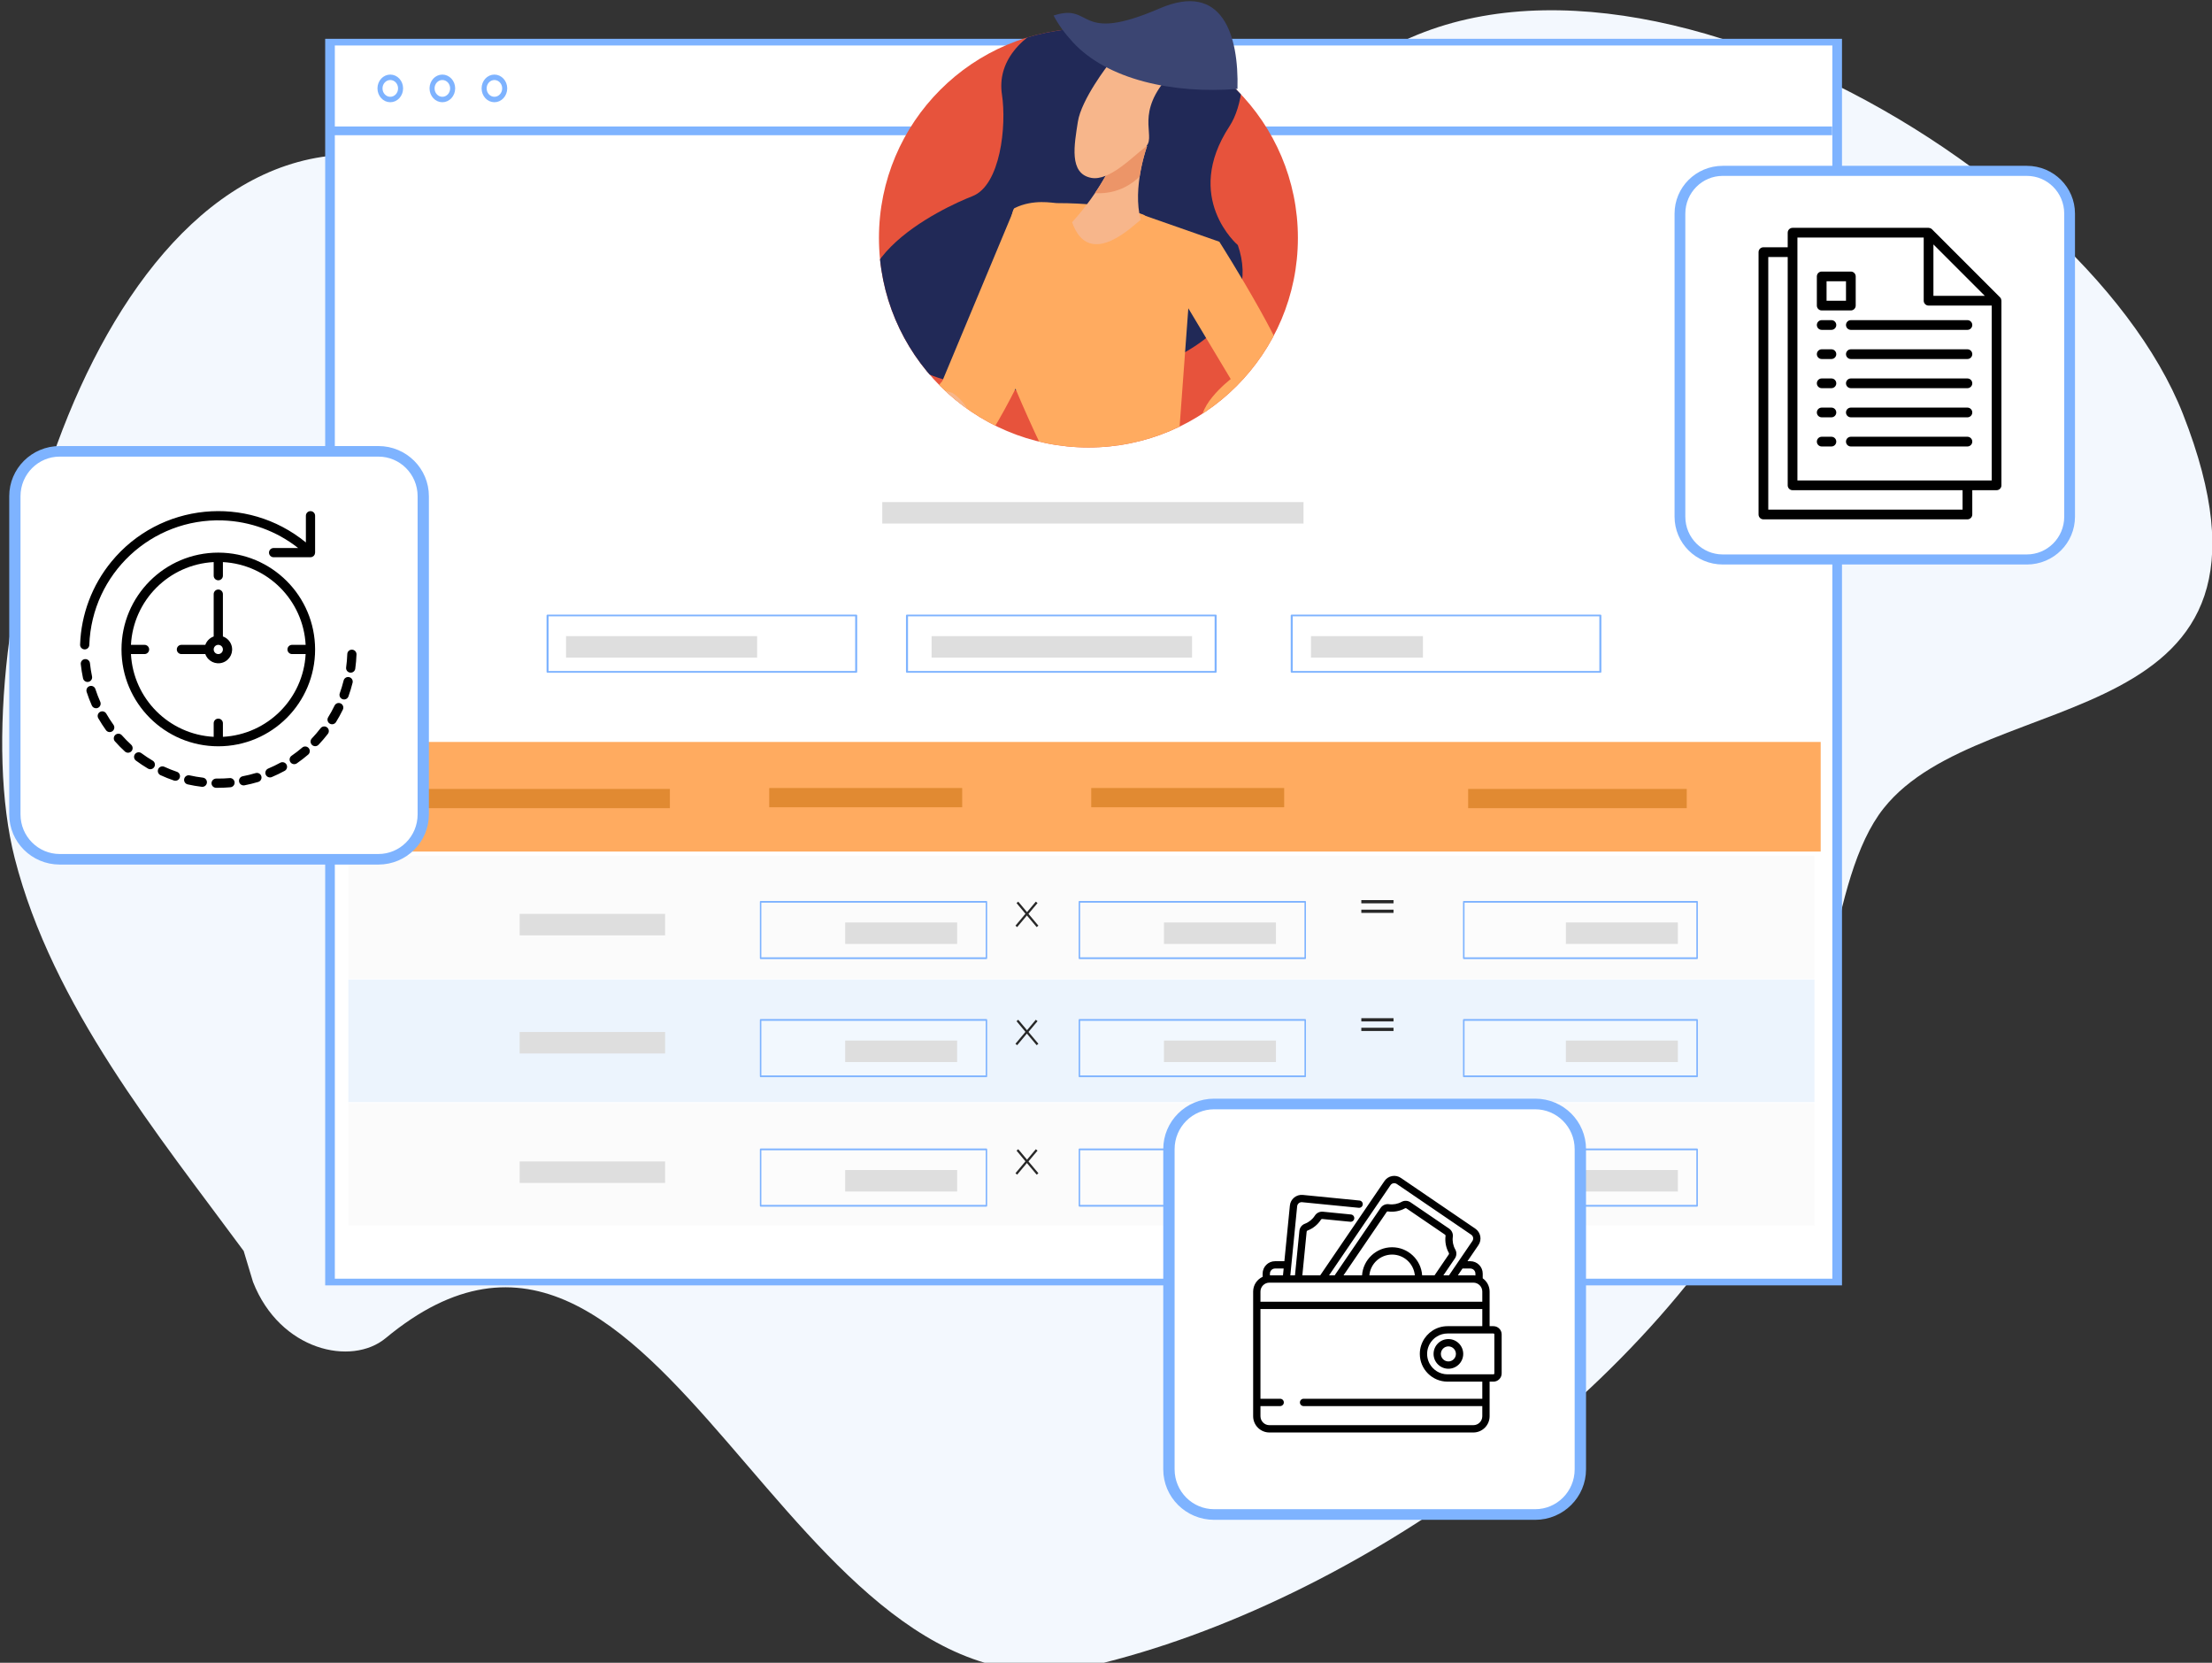 <?xml version="1.0" encoding="UTF-8" standalone="no"?>
<!DOCTYPE svg PUBLIC "-//W3C//DTD SVG 1.1//EN" "http://www.w3.org/Graphics/SVG/1.1/DTD/svg11.dtd">
<svg width="100%" height="100%" viewBox="0 0 1501 1128" version="1.1" xmlns="http://www.w3.org/2000/svg" xmlns:xlink="http://www.w3.org/1999/xlink" xml:space="preserve" xmlns:serif="http://www.serif.com/" style="fill-rule:evenodd;clip-rule:evenodd;stroke-miterlimit:2;">
    <rect x="0" y="0" width="1501" height="1128" fill="#333333" stroke="none"/>
    <g transform="matrix(1,0,0,1,-26319.5,-26685.8)">
        <g transform="matrix(1,0,0,1,24507.1,25963.2)">
            <g transform="matrix(-0.867,-0.29,0.317,-0.948,3023.42,20020)">
                <path d="M7470.52,17153.3C7435.26,17114.7 7381.24,17120.2 7363.95,17145.6C7222.64,17353.7 6988.59,16974.2 6789.41,17087.1C6621.18,17182.4 6455.56,17385.1 6427.41,17579C6417.44,17647.7 6456.83,17751.9 6434.12,17809.2C6393.25,17912.4 6148.95,17944.8 6316.22,18127.5C6448.49,18271.9 6884.78,18349.6 6995.55,18146.7C7054.61,18038.5 6985.77,17823.4 7127.82,17769.7C7307.03,17702 7473.2,17943.9 7651.61,17904.1C7852.62,17859.3 7829.49,17504.5 7737.97,17374.7C7676.64,17287.8 7572.39,17227.8 7484.35,17171.2" style="fill:rgb(243,248,254);"/>
            </g>
            <g transform="matrix(1,0,0,1,-44.425,170.297)">
                <g transform="matrix(1.324,0,0,1.428,-856.066,-1637.74)">
                    <g transform="matrix(9.883,0,0,6.338,-2163.73,-1047.09)">
                        <rect x="443.375" y="410.343" width="78.159" height="92.935" style="fill:white;stroke:rgb(126,179,255);stroke-width:0.5px;"/>
                    </g>
                    <g transform="matrix(9.224,0,0,9.224,-1865.16,-2231.39)">
                        <path d="M442.762,414.917L526.146,414.917L442.762,414.917Z" style="fill:none;stroke:rgb(126,179,255);stroke-width:0.45px;"/>
                    </g>
                    <g transform="matrix(9.224,0,0,9.224,-1865.16,-2231.39)">
                        <path d="M446.604,412.73C446.604,413.047 446.348,413.303 446.032,413.303C445.716,413.303 445.46,413.047 445.46,412.73C445.46,412.415 445.716,412.159 446.032,412.159C446.348,412.159 446.604,412.415 446.604,412.73Z" style="fill:none;stroke:rgb(126,179,255);stroke-width:0.28px;"/>
                    </g>
                    <g transform="matrix(9.224,0,0,9.224,-1865.16,-2231.39)">
                        <path d="M449.497,412.73C449.497,413.047 449.241,413.303 448.925,413.303C448.609,413.303 448.353,413.047 448.353,412.73C448.353,412.415 448.609,412.159 448.925,412.159C449.241,412.159 449.497,412.415 449.497,412.73Z" style="fill:none;stroke:rgb(126,179,255);stroke-width:0.28px;"/>
                    </g>
                    <g transform="matrix(9.224,0,0,9.224,-1865.16,-2231.39)">
                        <path d="M452.389,412.73C452.389,413.047 452.133,413.303 451.817,413.303C451.501,413.303 451.246,413.047 451.246,412.73C451.246,412.415 451.501,412.159 451.817,412.159C452.133,412.159 452.389,412.415 452.389,412.73Z" style="fill:none;stroke:rgb(126,179,255);stroke-width:0.28px;"/>
                    </g>
                </g>
                <g transform="matrix(0.572,0,0,1.272,-8659.2,-4031.37)">
                    <g transform="matrix(1,0,0,1.34,0,-1314.35)">
                        <rect x="18797.9" y="4010.71" width="1739.32" height="48.802" style="fill:rgb(251,251,251);"/>
                    </g>
                    <g transform="matrix(1,0,0,1.34,0,-1248.47)">
                        <rect x="18797.9" y="4010.71" width="1739.32" height="48.802" style="fill:rgb(162,202,246);fill-opacity:0.21;"/>
                    </g>
                    <g transform="matrix(1,0,0,1.34,0,-1182.58)">
                        <rect x="18797.9" y="4010.71" width="1739.32" height="48.802" style="fill:rgb(251,251,251);"/>
                    </g>
                </g>
                <g transform="matrix(0.582,0,0,1.098,-2679.77,-17309.3)">
                    <rect x="8219.85" y="16725.8" width="1697.79" height="67.726" style="fill:rgb(255,171,96);"/>
                </g>
                <g transform="matrix(2.004,0,0,1.062,-35564.8,-3050.81)">
                    <rect x="18814.2" y="3896.71" width="86.088" height="12.298" style="fill:rgb(200,111,13);fill-opacity:0.55;"/>
                </g>
                <g transform="matrix(1.521,0,0,1.062,-26237.6,-3051.43)">
                    <rect x="18814.2" y="3896.71" width="86.088" height="12.298" style="fill:rgb(200,111,13);fill-opacity:0.55;"/>
                </g>
                <g transform="matrix(1.521,0,0,1.062,-26019.1,-3051.43)">
                    <rect x="18814.2" y="3896.71" width="86.088" height="12.298" style="fill:rgb(200,111,13);fill-opacity:0.55;"/>
                </g>
                <g transform="matrix(1.723,0,0,1.062,-29563.8,-3050.81)">
                    <rect x="18814.2" y="3896.71" width="86.088" height="12.298" style="fill:rgb(200,111,13);fill-opacity:0.55;"/>
                </g>
                <g transform="matrix(2.63,0,0,0.507,-13783.8,-4448.95)">
                    <rect x="6174.64" y="10536.2" width="108.693" height="28.735" style="fill:rgb(222,222,222);"/>
                </g>
                <g transform="matrix(1.193,0,0,0.507,-5125.43,-4358)">
                    <rect x="6174.64" y="10536.2" width="108.693" height="28.735" style="fill:rgb(222,222,222);"/>
                </g>
                <g transform="matrix(0.908,0,0,0.507,-3397.13,-4169.59)">
                    <rect x="6174.64" y="10536.2" width="108.693" height="28.735" style="fill:rgb(222,222,222);"/>
                </g>
                <g transform="matrix(1.626,0,0,0.507,-7550.99,-4358)">
                    <rect x="6174.64" y="10536.2" width="108.693" height="28.735" style="fill:rgb(222,222,222);"/>
                </g>
                <g transform="matrix(0.699,0,0,0.507,-1569.65,-4358)">
                    <rect x="6174.64" y="10536.2" width="108.693" height="28.735" style="fill:rgb(222,222,222);"/>
                </g>
                <g transform="matrix(0.49,0,0,0.49,1845.91,-54.541)">
                    <g transform="matrix(0.856,0,0,0.856,-4263.71,-10211.8)">
                        <circle cx="6767.85" cy="13761.3" r="338.884" style="fill:rgb(231,83,60);"/>
                        <clipPath id="_clip1">
                            <circle cx="6767.85" cy="13761.3" r="338.884"/>
                        </clipPath>
                        <g clip-path="url(#_clip1)">
                            <g transform="matrix(19.288,0,0,19.288,1038.53,11482.4)">
                                <path d="M309.572,118.751C309.572,118.751 304.924,114.808 308.874,108.785C311.063,105.445 310.359,96.186 303.597,98.914C296.833,101.643 298.779,98.105 294.962,99.622C291.144,101.139 289.387,103.504 289.788,106.13C290.189,108.757 289.659,113.738 287.313,114.649C284.968,115.56 273.694,120.694 280.547,127.618C287.401,134.539 313.51,130.103 309.572,118.751Z" style="fill:rgb(33,41,87);fill-rule:nonzero;"/>
                            </g>
                            <g transform="matrix(19.288,0,0,19.288,1038.53,11482.4)">
                                <path d="M305.769,119.314L304.071,142.349L295.489,140.58C295.489,140.58 289.573,128.837 289.573,126.637C289.573,126.214 290.277,115.934 290.841,115.652C292.419,114.863 294.08,115.23 294.362,115.23C299.432,115.23 301.685,116.216 301.685,116.216L305.769,119.314Z" style="fill:rgb(255,171,96);fill-rule:nonzero;"/>
                            </g>
                            <g transform="matrix(19.288,0,0,19.288,1038.53,11482.4)">
                                <path d="M290.841,115.652L284.785,130.158C284.785,130.158 281.124,133.96 286.474,136.777C287.976,137.567 292.389,127.764 292.389,127.764L290.841,115.652Z" style="fill:rgb(255,171,96);fill-rule:nonzero;"/>
                            </g>
                            <g transform="matrix(19.288,0,0,19.288,1038.53,11482.4)">
                                <path d="M300.494,115.832L308.976,129.986C308.976,129.986 305.629,132.552 306.755,134.242C307.185,134.887 309.853,134.384 309.853,134.384C309.853,134.384 311.122,135.575 314.12,130.919C315.038,129.493 308.021,118.469 308.021,118.469L300.494,115.832Z" style="fill:rgb(255,171,96);fill-rule:nonzero;"/>
                            </g>
                            <g transform="matrix(19.288,0,0,19.288,1038.53,11482.4)">
                                <path d="M309.978,142.517L309.128,144.2C309.128,144.2 308.797,143.449 309.102,142.843C309.366,142.322 309.69,141.683 309.69,141.683L309.978,142.517Z" style="fill:rgb(247,182,139);fill-rule:nonzero;"/>
                            </g>
                            <g transform="matrix(19.288,0,0,19.288,1038.53,11482.4)">
                                <path d="M309.263,140.772L309.009,141.973L307.852,142.512C307.852,142.512 307.587,142.256 308.351,141.527C308.52,141.361 308.748,140.035 308.748,140.035L309.263,140.772Z" style="fill:rgb(247,182,139);fill-rule:nonzero;"/>
                            </g>
                            <g transform="matrix(19.288,0,0,19.288,1038.53,11482.4)">
                                <path d="M307.018,136.082C307.018,136.082 308.797,137.827 310.028,140.31C311.258,142.791 310.582,143.08 310.505,143.931C310.43,144.785 310.443,145.985 310.017,145.074C309.591,144.162 309.811,142.498 309.612,142.013C309.413,141.529 308.781,141.023 308.276,140.441C307.77,139.858 307.475,139.394 307.625,140.149C307.776,140.906 307.826,141.157 307.778,141.428C307.73,141.699 307.692,142.125 307.328,142.145C306.961,142.162 307.087,141.562 307.04,141.31C306.99,141.059 306.245,139.895 306.126,139.604C306.007,139.313 306.101,138.249 306.09,137.57C306.083,137.237 306.199,136.438 306.395,135.705C306.597,134.951 306.512,135.499 307.018,136.082Z" style="fill:rgb(247,182,139);fill-rule:nonzero;"/>
                            </g>
                            <g transform="matrix(19.288,0,0,19.288,1038.53,11482.4)">
                                <path d="M285.629,131.144C285.629,131.144 276.577,128.419 275.212,128.332C273.846,128.245 271.282,127.087 273.618,129.67C275.956,132.252 284.23,135.16 286.193,136.072C288.157,136.987 288.024,132.693 285.629,131.144Z" style="fill:rgb(247,182,139);fill-rule:nonzero;"/>
                            </g>
                            <g transform="matrix(19.288,0,0,19.288,1038.53,11482.4)">
                                <path d="M299.79,109.642C300.248,106.905 301.952,110.476 301.952,110.476C301.952,110.476 300.695,113.95 301.43,116.641C301.054,116.825 297.134,121.002 295.671,116.833C297.927,114.361 299.49,111.438 299.79,109.642Z" style="fill:rgb(247,182,139);fill-rule:nonzero;"/>
                            </g>
                            <g transform="matrix(19.288,0,0,19.288,1038.53,11482.4)">
                                <path d="M301.338,113.001C300.755,113.568 300.049,113.994 299.241,114.223C298.694,114.377 298.139,114.43 297.59,114.394C298.791,112.619 299.585,110.868 299.79,109.642C300.248,106.905 301.952,110.476 301.952,110.476C301.952,110.476 301.557,111.567 301.338,113.001Z" style="fill:rgb(236,149,104);fill-rule:nonzero;"/>
                            </g>
                            <g transform="matrix(19.288,0,0,19.288,1038.53,11482.4)">
                                <path d="M298.743,103.581C298.743,103.581 296.448,106.513 296.153,108.418C295.86,110.325 295.383,112.753 297.273,113.113C298.787,113.401 300.711,111.375 301.775,110.566C302.813,109.778 300.997,108.041 303.382,105.052C304.244,103.971 299.512,104.904 298.743,103.581Z" style="fill:rgb(247,182,139);fill-rule:nonzero;"/>
                            </g>
                            <g transform="matrix(19.288,0,0,19.288,1038.53,11482.4)">
                                <path d="M307.399,133.173L306.441,135.626L307.779,137.668C307.779,137.668 310.28,135.235 311.272,132.321C310.319,131.942 308.822,132.257 307.399,133.173Z" style="fill:rgb(247,182,139);fill-rule:nonzero;"/>
                            </g>
                        </g>
                    </g>
                    <g transform="matrix(18.21,0,0,19.49,-3900.41,-677.681)">
                        <path d="M303.597,98.914C297.206,101.493 298.589,98.478 295.539,99.418C295.884,100.036 296.37,100.671 297.014,101.323C299.628,103.965 304.598,104.995 309.521,104.63C309.632,100.853 308.405,96.974 303.597,98.914Z" style="fill:rgb(59,69,114);fill-rule:nonzero;"/>
                    </g>
                </g>
                <g transform="matrix(0.451,0,0,0.389,-972.501,-9497.45)">
                    <rect x="7097.31" y="26908.2" width="464.359" height="98.335" style="fill:none;stroke:rgb(126,179,255);stroke-width:3.04px;stroke-linecap:round;stroke-linejoin:round;stroke-miterlimit:1.5;"/>
                </g>
                <g transform="matrix(0.451,0,0,0.389,-728.595,-9497.45)">
                    <rect x="7097.31" y="26908.2" width="464.359" height="98.335" style="fill:none;stroke:rgb(126,179,255);stroke-width:3.04px;stroke-linecap:round;stroke-linejoin:round;stroke-miterlimit:1.5;"/>
                </g>
                <g transform="matrix(0.451,0,0,0.389,-467.535,-9497.45)">
                    <rect x="7097.31" y="26908.2" width="464.359" height="98.335" style="fill:none;stroke:rgb(126,179,255);stroke-width:3.04px;stroke-linecap:round;stroke-linejoin:round;stroke-miterlimit:1.5;"/>
                </g>
                <g transform="matrix(0.341,0,0,0.389,429.91,-9303.2)">
                    <rect x="7097.31" y="26908.2" width="464.359" height="98.335" style="fill:white;fill-opacity:0.34;stroke:rgb(126,179,255);stroke-width:3.04px;stroke-linecap:round;stroke-linejoin:round;stroke-miterlimit:1.5;"/>
                </g>
                <g transform="matrix(0.699,0,0,0.507,-1396.69,-4163.76)">
                    <rect x="6174.64" y="10536.2" width="108.693" height="28.735" style="fill:rgb(222,222,222);"/>
                </g>
                <g transform="matrix(0.699,0,0,0.507,-1669.41,-4163.76)">
                    <rect x="6174.64" y="10536.2" width="108.693" height="28.735" style="fill:rgb(222,222,222);"/>
                </g>
                <g transform="matrix(0.699,0,0,0.507,-1885.73,-4163.76)">
                    <rect x="6174.64" y="10536.2" width="108.693" height="28.735" style="fill:rgb(222,222,222);"/>
                </g>
                <g transform="matrix(0.33,0,0,0.389,247.159,-9303.2)">
                    <rect x="7097.31" y="26908.2" width="464.359" height="98.335" style="fill:none;stroke:rgb(126,179,255);stroke-width:3.04px;stroke-linecap:round;stroke-linejoin:round;stroke-miterlimit:1.5;"/>
                </g>
                <g transform="matrix(0.33,0,0,0.389,30.839,-9303.2)">
                    <rect x="7097.31" y="26908.2" width="464.359" height="98.335" style="fill:none;stroke:rgb(126,179,255);stroke-width:3.04px;stroke-linecap:round;stroke-linejoin:round;stroke-miterlimit:1.5;"/>
                </g>
                <g transform="matrix(0.033,0,0,0.033,2531.51,282.258)">
                    <g transform="matrix(1329.26,0,0,1329.26,7414.53,27149)">
                        <path d="M0.598,-0.298L0.598,-0.348L0.1,-0.348L0.1,-0.298L0.598,-0.298ZM0.598,-0.15L0.598,-0.2L0.1,-0.2L0.1,-0.15L0.598,-0.15Z" style="fill:rgb(40,40,40);fill-rule:nonzero;"/>
                    </g>
                </g>
                <g transform="matrix(0.023,0,0,0.023,2373.82,556.134)">
                    <g transform="matrix(1329.26,0,0,1329.26,7414.53,27149)">
                        <path d="M0.559,-0.01L0.339,-0.272L0.54,-0.511L0.502,-0.543L0.307,-0.311L0.112,-0.543L0.074,-0.511L0.272,-0.274L0.05,-0.01L0.088,0.022L0.304,-0.236L0.521,0.022L0.559,-0.01Z" style="fill:rgb(40,40,40);fill-rule:nonzero;"/>
                    </g>
                </g>
                <g transform="matrix(0.908,0,0,0.507,-3397.13,-4089.47)">
                    <rect x="6174.64" y="10536.2" width="108.693" height="28.735" style="fill:rgb(222,222,222);"/>
                </g>
                <g transform="matrix(0.908,0,0,0.507,-3397.13,-4001.65)">
                    <rect x="6174.64" y="10536.2" width="108.693" height="28.735" style="fill:rgb(222,222,222);"/>
                </g>
                <g transform="matrix(0.341,0,0,0.389,429.91,-9223.09)">
                    <rect x="7097.31" y="26908.2" width="464.359" height="98.335" style="fill:white;fill-opacity:0.34;stroke:rgb(126,179,255);stroke-width:3.04px;stroke-linecap:round;stroke-linejoin:round;stroke-miterlimit:1.5;"/>
                </g>
                <g transform="matrix(0.341,0,0,0.389,429.91,-9135.26)">
                    <rect x="7097.31" y="26908.2" width="464.359" height="98.335" style="fill:white;fill-opacity:0.34;stroke:rgb(126,179,255);stroke-width:3.04px;stroke-linecap:round;stroke-linejoin:round;stroke-miterlimit:1.5;"/>
                </g>
                <g transform="matrix(0.33,0,0,0.389,247.159,-9223.09)">
                    <rect x="7097.31" y="26908.2" width="464.359" height="98.335" style="fill:white;fill-opacity:0.34;stroke:rgb(126,179,255);stroke-width:3.04px;stroke-linecap:round;stroke-linejoin:round;stroke-miterlimit:1.5;"/>
                </g>
                <g transform="matrix(0.33,0,0,0.389,247.159,-9135.26)">
                    <rect x="7097.31" y="26908.2" width="464.359" height="98.335" style="fill:white;fill-opacity:0.34;stroke:rgb(126,179,255);stroke-width:3.04px;stroke-linecap:round;stroke-linejoin:round;stroke-miterlimit:1.5;"/>
                </g>
                <g transform="matrix(0.33,0,0,0.389,30.839,-9223.09)">
                    <rect x="7097.31" y="26908.2" width="464.359" height="98.335" style="fill:white;fill-opacity:0.34;stroke:rgb(126,179,255);stroke-width:3.04px;stroke-linecap:round;stroke-linejoin:round;stroke-miterlimit:1.5;"/>
                </g>
                <g transform="matrix(0.33,0,0,0.389,30.839,-9135.26)">
                    <rect x="7097.31" y="26908.2" width="464.359" height="98.335" style="fill:white;fill-opacity:0.34;stroke:rgb(126,179,255);stroke-width:3.04px;stroke-linecap:round;stroke-linejoin:round;stroke-miterlimit:1.5;"/>
                </g>
                <g transform="matrix(0.699,0,0,0.507,-1396.69,-4083.64)">
                    <rect x="6174.64" y="10536.2" width="108.693" height="28.735" style="fill:rgb(222,222,222);"/>
                </g>
                <g transform="matrix(0.699,0,0,0.507,-1396.69,-3995.82)">
                    <rect x="6174.64" y="10536.2" width="108.693" height="28.735" style="fill:rgb(222,222,222);"/>
                </g>
                <g transform="matrix(0.699,0,0,0.507,-1669.41,-4083.64)">
                    <rect x="6174.64" y="10536.2" width="108.693" height="28.735" style="fill:rgb(222,222,222);"/>
                </g>
                <g transform="matrix(0.699,0,0,0.507,-1669.41,-3995.82)">
                    <rect x="6174.64" y="10536.2" width="108.693" height="28.735" style="fill:rgb(222,222,222);"/>
                </g>
                <g transform="matrix(0.699,0,0,0.507,-1885.73,-4083.64)">
                    <rect x="6174.64" y="10536.2" width="108.693" height="28.735" style="fill:rgb(222,222,222);"/>
                </g>
                <g transform="matrix(0.699,0,0,0.507,-1885.73,-3995.82)">
                    <rect x="6174.64" y="10536.2" width="108.693" height="28.735" style="fill:rgb(222,222,222);"/>
                </g>
                <g transform="matrix(0.033,0,0,0.033,2531.51,362.377)">
                    <g transform="matrix(1329.26,0,0,1329.26,7414.53,27149)">
                        <path d="M0.598,-0.298L0.598,-0.348L0.1,-0.348L0.1,-0.298L0.598,-0.298ZM0.598,-0.15L0.598,-0.2L0.1,-0.2L0.1,-0.15L0.598,-0.15Z" style="fill:rgb(40,40,40);fill-rule:nonzero;"/>
                    </g>
                </g>
                <g transform="matrix(0.033,0,0,0.033,2531.51,450.199)">
                    <g transform="matrix(1329.26,0,0,1329.26,7414.53,27149)">
                        <path d="M0.598,-0.298L0.598,-0.348L0.1,-0.348L0.1,-0.298L0.598,-0.298ZM0.598,-0.15L0.598,-0.2L0.1,-0.2L0.1,-0.15L0.598,-0.15Z" style="fill:rgb(40,40,40);fill-rule:nonzero;"/>
                    </g>
                </g>
                <g transform="matrix(0.023,0,0,0.023,2373.82,636.252)">
                    <g transform="matrix(1329.26,0,0,1329.26,7414.53,27149)">
                        <path d="M0.559,-0.01L0.339,-0.272L0.54,-0.511L0.502,-0.543L0.307,-0.311L0.112,-0.543L0.074,-0.511L0.272,-0.274L0.05,-0.01L0.088,0.022L0.304,-0.236L0.521,0.022L0.559,-0.01Z" style="fill:rgb(40,40,40);fill-rule:nonzero;"/>
                    </g>
                </g>
                <g transform="matrix(0.023,0,0,0.023,2373.82,724.075)">
                    <g transform="matrix(1329.26,0,0,1329.26,7414.53,27149)">
                        <path d="M0.559,-0.01L0.339,-0.272L0.54,-0.511L0.502,-0.543L0.307,-0.311L0.112,-0.543L0.074,-0.511L0.272,-0.274L0.05,-0.01L0.088,0.022L0.304,-0.236L0.521,0.022L0.559,-0.01Z" style="fill:rgb(40,40,40);fill-rule:nonzero;"/>
                    </g>
                </g>
            </g>
            <g transform="matrix(0.645,0,0,0.603,1481.31,-6018.45)">
                <path d="M2690.64,11419.5C2690.64,11392.9 2670.48,11371.4 2645.64,11371.4L2325.71,11371.4C2300.87,11371.4 2280.7,11392.9 2280.7,11419.5L2280.7,11760.5C2280.7,11787.1 2300.87,11808.6 2325.71,11808.6L2645.64,11808.6C2670.48,11808.6 2690.64,11787.1 2690.64,11760.5L2690.64,11419.5Z" style="fill:white;stroke:rgb(126,179,255);stroke-width:11.32px;stroke-linecap:round;stroke-linejoin:round;stroke-miterlimit:1.5;"/>
            </g>
            <g transform="matrix(0.681,0,0,0.637,1052.45,-5772.06)">
                <path d="M2690.64,11419.5C2690.64,11392.9 2670.48,11371.4 2645.64,11371.4L2325.71,11371.4C2300.87,11371.4 2280.7,11392.9 2280.7,11419.5L2280.7,11760.5C2280.7,11787.1 2300.87,11808.6 2325.71,11808.6L2645.64,11808.6C2670.48,11808.6 2690.64,11787.1 2690.64,11760.5L2690.64,11419.5Z" style="fill:white;stroke:rgb(126,179,255);stroke-width:11.32px;stroke-linecap:round;stroke-linejoin:round;stroke-miterlimit:1.5;"/>
            </g>
            <g transform="matrix(0.676,0,0,0.633,280.737,-6169.32)">
                <path d="M2690.64,11419.5C2690.64,11392.9 2670.48,11371.4 2645.64,11371.4L2325.71,11371.4C2300.87,11371.4 2280.7,11392.9 2280.7,11419.5L2280.7,11760.5C2280.7,11787.1 2300.87,11808.6 2325.71,11808.6L2645.64,11808.6C2670.48,11808.6 2690.64,11787.1 2690.64,11760.5L2690.64,11419.5Z" style="fill:white;stroke:rgb(126,179,255);stroke-width:11.32px;stroke-linecap:round;stroke-linejoin:round;stroke-miterlimit:1.5;"/>
            </g>
            <g id="document-1-.svg" serif:id="document(1).svg" transform="matrix(0.412,0,0,0.412,3088.11,976.04)">
                <g transform="matrix(1,0,0,1,-240,-240)">
                    <g>
                        <g>
                            <path d="M160,344L144,344C139.582,344 136,347.582 136,352C136,356.418 139.582,360 144,360L160,360C164.418,360 168,356.418 168,352C168,347.582 164.418,344 160,344Z" style="fill-rule:nonzero;"/>
                        </g>
                    </g>
                    <g>
                        <g>
                            <path d="M384,344L192,344C187.582,344 184,347.582 184,352C184,356.418 187.582,360 192,360L384,360C388.418,360 392,356.418 392,352C392,347.582 388.418,344 384,344Z" style="fill-rule:nonzero;"/>
                        </g>
                    </g>
                    <g>
                        <g>
                            <path d="M160,296L144,296C139.582,296 136,299.582 136,304C136,308.418 139.582,312 144,312L160,312C164.418,312 168,308.418 168,304C168,299.582 164.418,296 160,296Z" style="fill-rule:nonzero;"/>
                        </g>
                    </g>
                    <g>
                        <g>
                            <path d="M384,296L192,296C187.582,296 184,299.582 184,304C184,308.418 187.582,312 192,312L384,312C388.418,312 392,308.418 392,304C392,299.582 388.418,296 384,296Z" style="fill-rule:nonzero;"/>
                        </g>
                    </g>
                    <g>
                        <g>
                            <path d="M160,248L144,248C139.582,248 136,251.582 136,256C136,260.418 139.582,264 144,264L160,264C164.418,264 168,260.418 168,256C168,251.582 164.418,248 160,248Z" style="fill-rule:nonzero;"/>
                        </g>
                    </g>
                    <g>
                        <g>
                            <path d="M384,248L192,248C187.582,248 184,251.582 184,256C184,260.418 187.582,264 192,264L384,264C388.418,264 392,260.418 392,256C392,251.582 388.418,248 384,248Z" style="fill-rule:nonzero;"/>
                        </g>
                    </g>
                    <g>
                        <g>
                            <path d="M160,200L144,200C139.582,200 136,203.582 136,208C136,212.418 139.582,216 144,216L160,216C164.418,216 168,212.418 168,208C168,203.582 164.418,200 160,200Z" style="fill-rule:nonzero;"/>
                        </g>
                    </g>
                    <g>
                        <g>
                            <path d="M384,200L192,200C187.582,200 184,203.582 184,208C184,212.418 187.582,216 192,216L384,216C388.418,216 392,212.418 392,208C392,203.582 388.418,200 384,200Z" style="fill-rule:nonzero;"/>
                        </g>
                    </g>
                    <g>
                        <g>
                            <path d="M160,152L144,152C139.582,152 136,155.582 136,160C136,164.418 139.582,168 144,168L160,168C164.418,168 168,164.418 168,160C168,155.582 164.418,152 160,152Z" style="fill-rule:nonzero;"/>
                        </g>
                    </g>
                    <g>
                        <g>
                            <path d="M384,152L192,152C187.582,152 184,155.582 184,160C184,164.418 187.582,168 192,168L384,168C388.418,168 392,164.418 392,160C392,155.582 388.418,152 384,152Z" style="fill-rule:nonzero;"/>
                        </g>
                    </g>
                    <g>
                        <g>
                            <path d="M439.896,119.496C439.856,118.795 439.719,118.103 439.488,117.44C439.4,117.184 439.336,116.936 439.224,116.688C438.835,115.818 438.293,115.024 437.624,114.344L325.624,2.344C324.944,1.675 324.15,1.133 323.28,0.744C323.032,0.632 322.784,0.568 322.536,0.48C321.867,0.25 321.17,0.11 320.464,0.064C320.328,0.088 320.176,0 320,0L96,0C91.582,0 88,3.582 88,8L88,32L48,32C43.582,32 40,35.582 40,40L40,472C40,476.418 43.582,480 48,480L384,480C388.418,480 392,476.418 392,472L392,432L432,432C436.418,432 440,428.418 440,424L440,120C440,119.824 439.912,119.672 439.896,119.496ZM328,27.312L412.688,112L328,112L328,27.312ZM376,464L56,464L56,48L88,48L88,424C88,428.418 91.582,432 96,432L376,432L376,464ZM424,416L104,416L104,16L312,16L312,120C312,124.418 315.582,128 320,128L424,128L424,416Z" style="fill-rule:nonzero;"/>
                        </g>
                    </g>
                    <g>
                        <g>
                            <path d="M192,72L144,72C139.582,72 136,75.582 136,80L136,128C136,132.418 139.582,136 144,136L192,136C196.418,136 200,132.418 200,128L200,80C200,75.582 196.418,72 192,72ZM184,120L152,120L152,88L184,88L184,120Z" style="fill-rule:nonzero;"/>
                        </g>
                    </g>
                </g>
            </g>
            <g id="wall-clock-1-.svg" serif:id="wall-clock(1).svg" transform="matrix(0.391,0,0,0.391,1960.53,1163.18)">
                <g transform="matrix(1,0,0,1,-240.006,-240.006)">
                    <clipPath id="_clip2">
                        <rect x="0" y="0" width="480.011" height="480.011"/>
                    </clipPath>
                    <g clip-path="url(#_clip2)">
                        <g>
                            <g>
                                <g>
                                    <path d="M7.873,239.899L8.153,239.899C12.467,239.902 16.006,236.483 16.153,232.171C20.481,108.535 124.216,11.817 247.852,16.144C295.408,17.809 341.198,34.574 378.585,64.011L336.009,64.011C331.591,64.011 328.009,67.593 328.009,72.011C328.009,76.429 331.591,80.011 336.009,80.011L400.121,80.011C400.747,79.96 401.364,79.837 401.961,79.643C402.37,79.584 402.773,79.496 403.169,79.379C403.393,79.283 403.561,79.083 403.777,78.963C404.495,78.612 405.154,78.15 405.729,77.595L405.809,77.539C406.012,77.261 406.197,76.97 406.361,76.667C406.78,76.157 407.133,75.595 407.409,74.995C407.629,74.357 407.764,73.693 407.809,73.019C407.901,72.689 407.968,72.352 408.009,72.011L408.009,8.011C408.009,3.593 404.427,0.011 400.009,0.011C395.591,0.011 392.009,3.593 392.009,8.011L392.009,54.347C289.508,-29.635 138.332,-14.623 54.35,87.879C21.017,128.563 1.975,179.072 0.153,231.635C0.005,236.048 3.46,239.747 7.873,239.899Z" style="fill-rule:nonzero;"/>
                                    <path d="M72.641,388.883C69.705,385.569 64.639,385.263 61.325,388.199C58.011,391.135 57.705,396.201 60.641,399.515C66.148,405.695 71.966,411.591 78.073,417.179C81.394,420.094 86.448,419.764 89.363,416.444C92.195,413.217 91.975,408.331 88.865,405.371C83.179,400.156 77.764,394.653 72.641,388.883Z" style="fill-rule:nonzero;"/>
                                    <path d="M168.113,452.227C160.799,449.751 153.619,446.896 146.601,443.675C142.642,441.714 137.842,443.334 135.881,447.293C133.92,451.252 135.54,456.052 139.499,458.013C139.635,458.08 139.773,458.144 139.913,458.203C147.437,461.667 155.139,464.732 162.985,467.387C167.171,468.803 171.713,466.557 173.129,462.371C174.546,458.185 172.3,453.643 168.113,452.227Z" style="fill-rule:nonzero;"/>
                                    <path d="M126.089,432.923L126.089,432.915C119.44,428.976 112.995,424.704 106.777,420.115C103.308,417.378 98.278,417.972 95.541,421.441C92.804,424.91 93.398,429.94 96.867,432.677C96.997,432.779 97.129,432.878 97.265,432.972C103.915,437.895 110.812,442.474 117.929,446.692C121.731,448.945 126.64,447.69 128.893,443.888C131.147,440.085 129.891,435.176 126.089,432.923Z" style="fill-rule:nonzero;"/>
                                    <path d="M58.153,370.827C53.643,364.557 49.457,358.06 45.609,351.363C43.4,347.53 38.502,346.214 34.669,348.423C30.836,350.632 29.52,355.53 31.729,359.363C35.851,366.524 40.337,373.469 45.169,380.171C47.822,383.704 52.837,384.417 56.37,381.764C59.802,379.187 60.589,374.361 58.153,370.827Z" style="fill-rule:nonzero;"/>
                                    <path d="M35.839,334.017C35.839,332.902 35.605,331.799 35.154,330.78L35.138,330.724C32.007,323.672 29.243,316.462 26.858,309.124C25.698,304.861 21.301,302.345 17.038,303.506C12.775,304.666 10.259,309.063 11.42,313.326C11.488,313.574 11.567,313.819 11.658,314.06C14.211,321.941 17.17,329.685 20.522,337.26C21.805,340.156 24.675,342.022 27.842,342.02C32.26,342.018 35.84,338.435 35.839,334.017Z" style="fill-rule:nonzero;"/>
                                    <path d="M14.717,296.22C14.718,296.22 14.72,296.219 14.721,296.219C19.038,295.299 21.794,291.057 20.881,286.739C19.287,279.182 18.08,271.548 17.265,263.867C16.799,259.471 12.857,256.285 8.461,256.751C4.065,257.217 0.879,261.159 1.345,265.555C2.221,273.782 3.518,281.958 5.233,290.051C6.149,294.374 10.395,297.135 14.717,296.22Z" style="fill-rule:nonzero;"/>
                                    <path d="M467.219,288.053C467.216,288.052 467.213,288.052 467.21,288.051C462.922,286.989 458.585,289.603 457.522,293.891C455.668,301.391 453.428,308.79 450.81,316.059C449.312,320.217 451.468,324.801 455.626,326.299C459.784,327.797 464.368,325.641 465.866,321.483C468.673,313.698 471.076,305.772 473.066,297.739C474.126,293.45 471.508,289.114 467.219,288.053Z" style="fill-rule:nonzero;"/>
                                    <path d="M213.217,462.411C205.549,461.498 197.934,460.19 190.401,458.491C186.091,457.517 181.807,460.221 180.833,464.531C179.859,468.841 182.563,473.125 186.873,474.099C194.947,475.919 203.11,477.321 211.329,478.299C211.648,478.338 211.968,478.356 212.289,478.355C216.707,478.346 220.281,474.756 220.272,470.338C220.264,466.292 217.236,462.889 213.217,462.411Z" style="fill-rule:nonzero;"/>
                                    <path d="M452.466,333.683C448.489,331.763 443.709,333.428 441.785,337.403C438.422,344.357 434.7,351.132 430.633,357.699C428.371,361.495 429.615,366.405 433.411,368.666C437.114,370.873 441.901,369.748 444.233,366.123C448.587,359.084 452.574,351.823 456.177,344.371C458.104,340.395 456.442,335.61 452.466,333.683Z" style="fill-rule:nonzero;"/>
                                    <path d="M428.831,375.29C425.373,372.54 420.34,373.114 417.59,376.573C417.542,376.633 417.495,376.694 417.449,376.755L417.449,376.739C412.729,382.862 407.696,388.736 402.369,394.339C399.323,397.542 399.45,402.609 402.653,405.655C405.856,408.701 410.923,408.574 413.969,405.371C419.665,399.368 425.054,393.08 430.113,386.531C432.863,383.073 432.289,378.04 428.831,375.29Z" style="fill-rule:nonzero;"/>
                                    <path d="M472.145,240.387C467.799,240.165 464.095,243.509 463.874,247.855C463.87,247.936 463.867,248.018 463.865,248.099C463.594,255.819 462.923,263.52 461.857,271.171C461.254,275.542 464.304,279.575 468.673,280.187C469.044,280.241 469.418,280.268 469.793,280.267C473.78,280.261 477.155,277.32 477.705,273.371C478.844,265.176 479.562,256.928 479.857,248.659C480.01,244.246 476.559,240.543 472.145,240.387Z" style="fill-rule:nonzero;"/>
                                    <path d="M385.609,410.251L385.609,410.275C379.721,415.301 373.58,420.022 367.209,424.419C363.566,426.937 362.655,431.932 365.173,435.575C367.691,439.218 372.686,440.129 376.329,437.611C383.142,432.88 389.71,427.807 396.009,422.411C399.367,419.539 399.761,414.489 396.889,411.131C394.018,407.773 388.967,407.379 385.609,410.251Z" style="fill-rule:nonzero;"/>
                                    <path d="M304.897,454.475C297.504,456.703 290.001,458.545 282.417,459.995C278.078,460.83 275.237,465.023 276.072,469.362C276.795,473.123 280.083,475.844 283.913,475.851C284.42,475.853 284.926,475.807 285.425,475.715C293.555,474.161 301.598,472.183 309.521,469.787C313.717,468.404 315.998,463.881 314.615,459.685C313.281,455.637 309.007,453.346 304.897,454.475Z" style="fill-rule:nonzero;"/>
                                    <path d="M259.889,463.142C259.742,463.15 259.596,463.163 259.45,463.179L259.49,463.211C253.09,463.755 246.538,464.011 240.01,464.011L236.354,464.011C231.991,464.073 228.425,467.509 228.202,471.867C228.122,476.285 231.638,479.931 236.055,480.011L240.01,480.011C247.002,480.011 254.01,479.699 260.81,479.115C265.221,478.861 268.591,475.079 268.336,470.668C268.081,466.257 264.299,462.887 259.889,463.142Z" style="fill-rule:nonzero;"/>
                                    <path d="M347.521,436.563L347.529,436.563C340.756,440.272 333.798,443.631 326.681,446.627C322.587,448.288 320.614,452.953 322.274,457.047C323.934,461.141 328.6,463.114 332.694,461.454C332.754,461.43 332.813,461.405 332.872,461.379C340.498,458.17 347.953,454.571 355.208,450.595C359.083,448.472 360.503,443.61 358.38,439.735C356.259,435.86 351.396,434.44 347.521,436.563Z" style="fill-rule:nonzero;"/>
                                    <path d="M240.009,72.011C147.225,72.011 72.009,147.227 72.009,240.011C72.009,332.795 147.225,408.011 240.009,408.011C332.793,408.011 408.009,332.795 408.009,240.011C407.904,147.271 332.749,72.117 240.009,72.011ZM368.009,248.011L391.601,248.011C387.445,325.528 325.526,387.447 248.009,391.603L248.009,368.011C248.009,363.593 244.427,360.011 240.009,360.011C235.591,360.011 232.009,363.593 232.009,368.011L232.009,391.603C154.492,387.447 92.573,325.528 88.417,248.011L112.009,248.011C116.427,248.011 120.009,244.429 120.009,240.011C120.009,235.593 116.427,232.011 112.009,232.011L88.417,232.011C92.573,154.494 154.492,92.575 232.009,88.419L232.009,112.011C232.009,116.429 235.591,120.011 240.009,120.011C244.427,120.011 248.009,116.429 248.009,112.011L248.009,88.419C325.526,92.575 387.445,154.494 391.601,232.011L368.009,232.011C363.591,232.011 360.009,235.593 360.009,240.011C360.009,244.429 363.591,248.011 368.009,248.011Z" style="fill-rule:nonzero;"/>
                                    <path d="M248.009,217.483L248.009,144.011C248.009,139.593 244.427,136.011 240.009,136.011C235.591,136.011 232.009,139.593 232.009,144.011L232.009,217.483C225.234,219.903 219.901,225.236 217.481,232.011L176.009,232.011C171.591,232.011 168.009,235.593 168.009,240.011C168.009,244.429 171.591,248.011 176.009,248.011L217.481,248.011C221.865,260.487 235.533,267.047 248.009,262.663C260.485,258.279 267.045,244.611 262.661,232.135C260.253,225.281 254.863,219.892 248.009,217.483ZM240.009,248.011C235.591,248.011 232.009,244.429 232.009,240.011C232.009,235.593 235.591,232.011 240.009,232.011C244.427,232.011 248.009,235.593 248.009,240.011C248.009,244.429 244.428,248.011 240.009,248.011Z" style="fill-rule:nonzero;"/>
                                </g>
                            </g>
                        </g>
                    </g>
                </g>
            </g>
            <g id="wallet-1-.svg" serif:id="wallet(1).svg" transform="matrix(0.34,0,0,0.34,2747.07,1607.33)">
                <g transform="matrix(1,0,0,1,-256,-256)">
                    <g>
                        <g>
                            <path d="M487.59,299.894L479.928,299.894L479.928,230.879C479.928,219.953 474.49,210.279 466.185,204.401L466.185,195.004C466.185,181.373 455.096,170.284 441.465,170.284L435.744,170.284L457.633,138.164C464.97,127.398 462.18,112.669 451.414,105.331L302.883,4.111C297.668,0.556 291.382,-0.756 285.178,0.421C278.977,1.596 273.604,5.115 270.05,10.331L141.849,198.454L106.174,198.454L114.781,111.324C114.878,110.342 115.516,109.491 116.406,109.156C127.495,104.975 137.105,97.167 143.465,87.171C143.966,86.384 144.911,85.934 145.889,86.033L201.844,91.561C205.856,91.95 209.425,89.028 209.821,85.018C210.217,81.008 207.288,77.437 203.278,77.041L147.323,71.513C140.828,70.877 134.634,73.87 131.154,79.338C126.478,86.688 119.412,92.428 111.259,95.502C105.122,97.816 100.908,103.328 100.26,109.889L91.512,198.453L82.209,198.453L95.821,60.649C96.311,55.689 100.738,52.045 105.704,52.542L218.778,63.712C222.788,64.099 226.359,61.179 226.755,57.169C227.151,53.159 224.222,49.588 220.212,49.192L107.138,38.022C94.174,36.743 82.581,46.248 81.3,59.214L70.328,170.284L51.643,170.284C38.013,170.284 26.923,181.373 26.923,195.004L26.923,201.414C15.772,206.548 8.008,217.82 8.008,230.879L8.008,479.574C8.008,497.454 22.554,512 40.435,512L447.502,512C465.382,512 479.928,497.454 479.928,479.574L479.928,410.56L487.59,410.56C496.634,410.56 503.991,403.203 503.991,394.16L503.991,316.295C503.992,307.251 496.634,299.894 487.59,299.894ZM441.465,184.876C447.051,184.875 451.594,189.419 451.594,195.005L451.594,198.722C450.252,198.552 448.889,198.455 447.502,198.455L416.547,198.455L425.8,184.876L441.465,184.876ZM282.107,18.547C283.467,16.552 285.522,15.206 287.894,14.756C288.461,14.649 289.03,14.595 289.595,14.595C291.392,14.595 293.148,15.133 294.666,16.167L443.197,117.387C447.315,120.194 448.383,125.828 445.577,129.946L398.891,198.452L387.687,198.452L410.576,164.865C414.288,159.418 414.594,152.486 411.372,146.773C407.09,139.183 405.354,130.246 406.484,121.607C407.324,115.18 404.496,108.906 399.104,105.232L322.106,52.76C316.713,49.085 309.839,48.748 304.165,51.881C296.54,56.091 287.587,57.744 278.957,56.536C272.557,55.638 266.066,58.528 262.409,63.893L170.71,198.453L159.506,198.453L282.107,18.547ZM285.32,142.438C253.549,142.438 227.469,167.211 225.344,198.453L188.365,198.453L274.464,72.11L274.465,72.11C274.954,71.391 275.765,70.963 276.598,70.963C276.709,70.963 276.82,70.971 276.931,70.986C288.669,72.628 300.844,70.382 311.216,64.655C312.032,64.203 313.08,64.268 313.888,64.818L390.887,117.291C391.693,117.841 392.136,118.793 392.016,119.717C390.479,131.466 392.841,143.62 398.664,153.942C399.131,154.771 399.074,155.833 398.52,156.648L370.032,198.452L345.299,198.452C343.172,167.211 317.093,142.438 285.32,142.438ZM330.668,198.454L239.973,198.454C242.063,175.265 261.597,157.03 285.32,157.03C309.044,157.029 328.579,175.265 330.668,198.454ZM41.514,195.004C41.514,189.418 46.057,184.874 51.643,184.874L68.887,184.874L67.546,198.453L41.514,198.453L41.514,195.004ZM22.599,230.879C22.599,221.045 30.6,213.044 40.435,213.044L447.502,213.044C457.337,213.044 465.337,221.045 465.337,230.879L465.337,251.123L22.599,251.123L22.599,230.879ZM465.337,479.574C465.337,489.408 457.337,497.409 447.502,497.409L40.435,497.409C30.6,497.409 22.599,489.408 22.599,479.574L22.599,459.33L61.941,459.33C65.971,459.33 69.236,456.064 69.236,452.035C69.236,448.006 65.97,444.74 61.941,444.74L22.599,444.74L22.599,265.714L465.337,265.714L465.337,299.894L395.97,299.894C374.114,299.894 355.182,312.634 346.197,331.075C346.167,331.137 346.133,331.197 346.102,331.259C346.026,331.416 345.96,331.579 345.886,331.737C344.816,334.01 343.886,336.363 343.129,338.791C343.127,338.798 343.125,338.804 343.123,338.811C341.508,344 340.637,349.513 340.637,355.227C340.637,385.738 365.459,410.56 395.969,410.56L465.336,410.56L465.336,444.74L108.655,444.74C104.625,444.74 101.36,448.006 101.36,452.035C101.36,456.064 104.626,459.33 108.655,459.33L465.337,459.33L465.337,479.574ZM489.401,394.159C489.401,395.157 488.589,395.969 487.59,395.969L395.972,395.969C380.527,395.969 367.061,387.33 360.154,374.631C359.84,374.054 359.54,373.468 359.253,372.875C358.68,371.688 358.163,370.469 357.706,369.221C356.104,364.855 355.23,360.141 355.23,355.227C355.23,350.313 356.105,345.599 357.706,341.233C358.164,339.986 358.681,338.767 359.253,337.579C359.54,336.986 359.84,336.4 360.154,335.823C367.061,323.124 380.527,314.485 395.972,314.485L487.59,314.485C488.588,314.485 489.401,315.297 489.401,316.295L489.401,394.159Z" style="fill-rule:nonzero;"/>
                        </g>
                    </g>
                    <g>
                        <g>
                            <path d="M397.681,325.627C381.359,325.627 368.081,338.906 368.081,355.227C368.081,371.548 381.359,384.826 397.681,384.826C414.003,384.826 427.281,371.548 427.281,355.227C427.281,338.906 414.003,325.627 397.681,325.627ZM397.681,370.235C389.405,370.235 382.672,363.502 382.672,355.227C382.672,346.952 389.405,340.218 397.681,340.218C405.957,340.218 412.69,346.951 412.69,355.227C412.69,363.503 405.957,370.235 397.681,370.235Z" style="fill-rule:nonzero;"/>
                        </g>
                    </g>
                </g>
            </g>
        </g>
    </g>
</svg>

